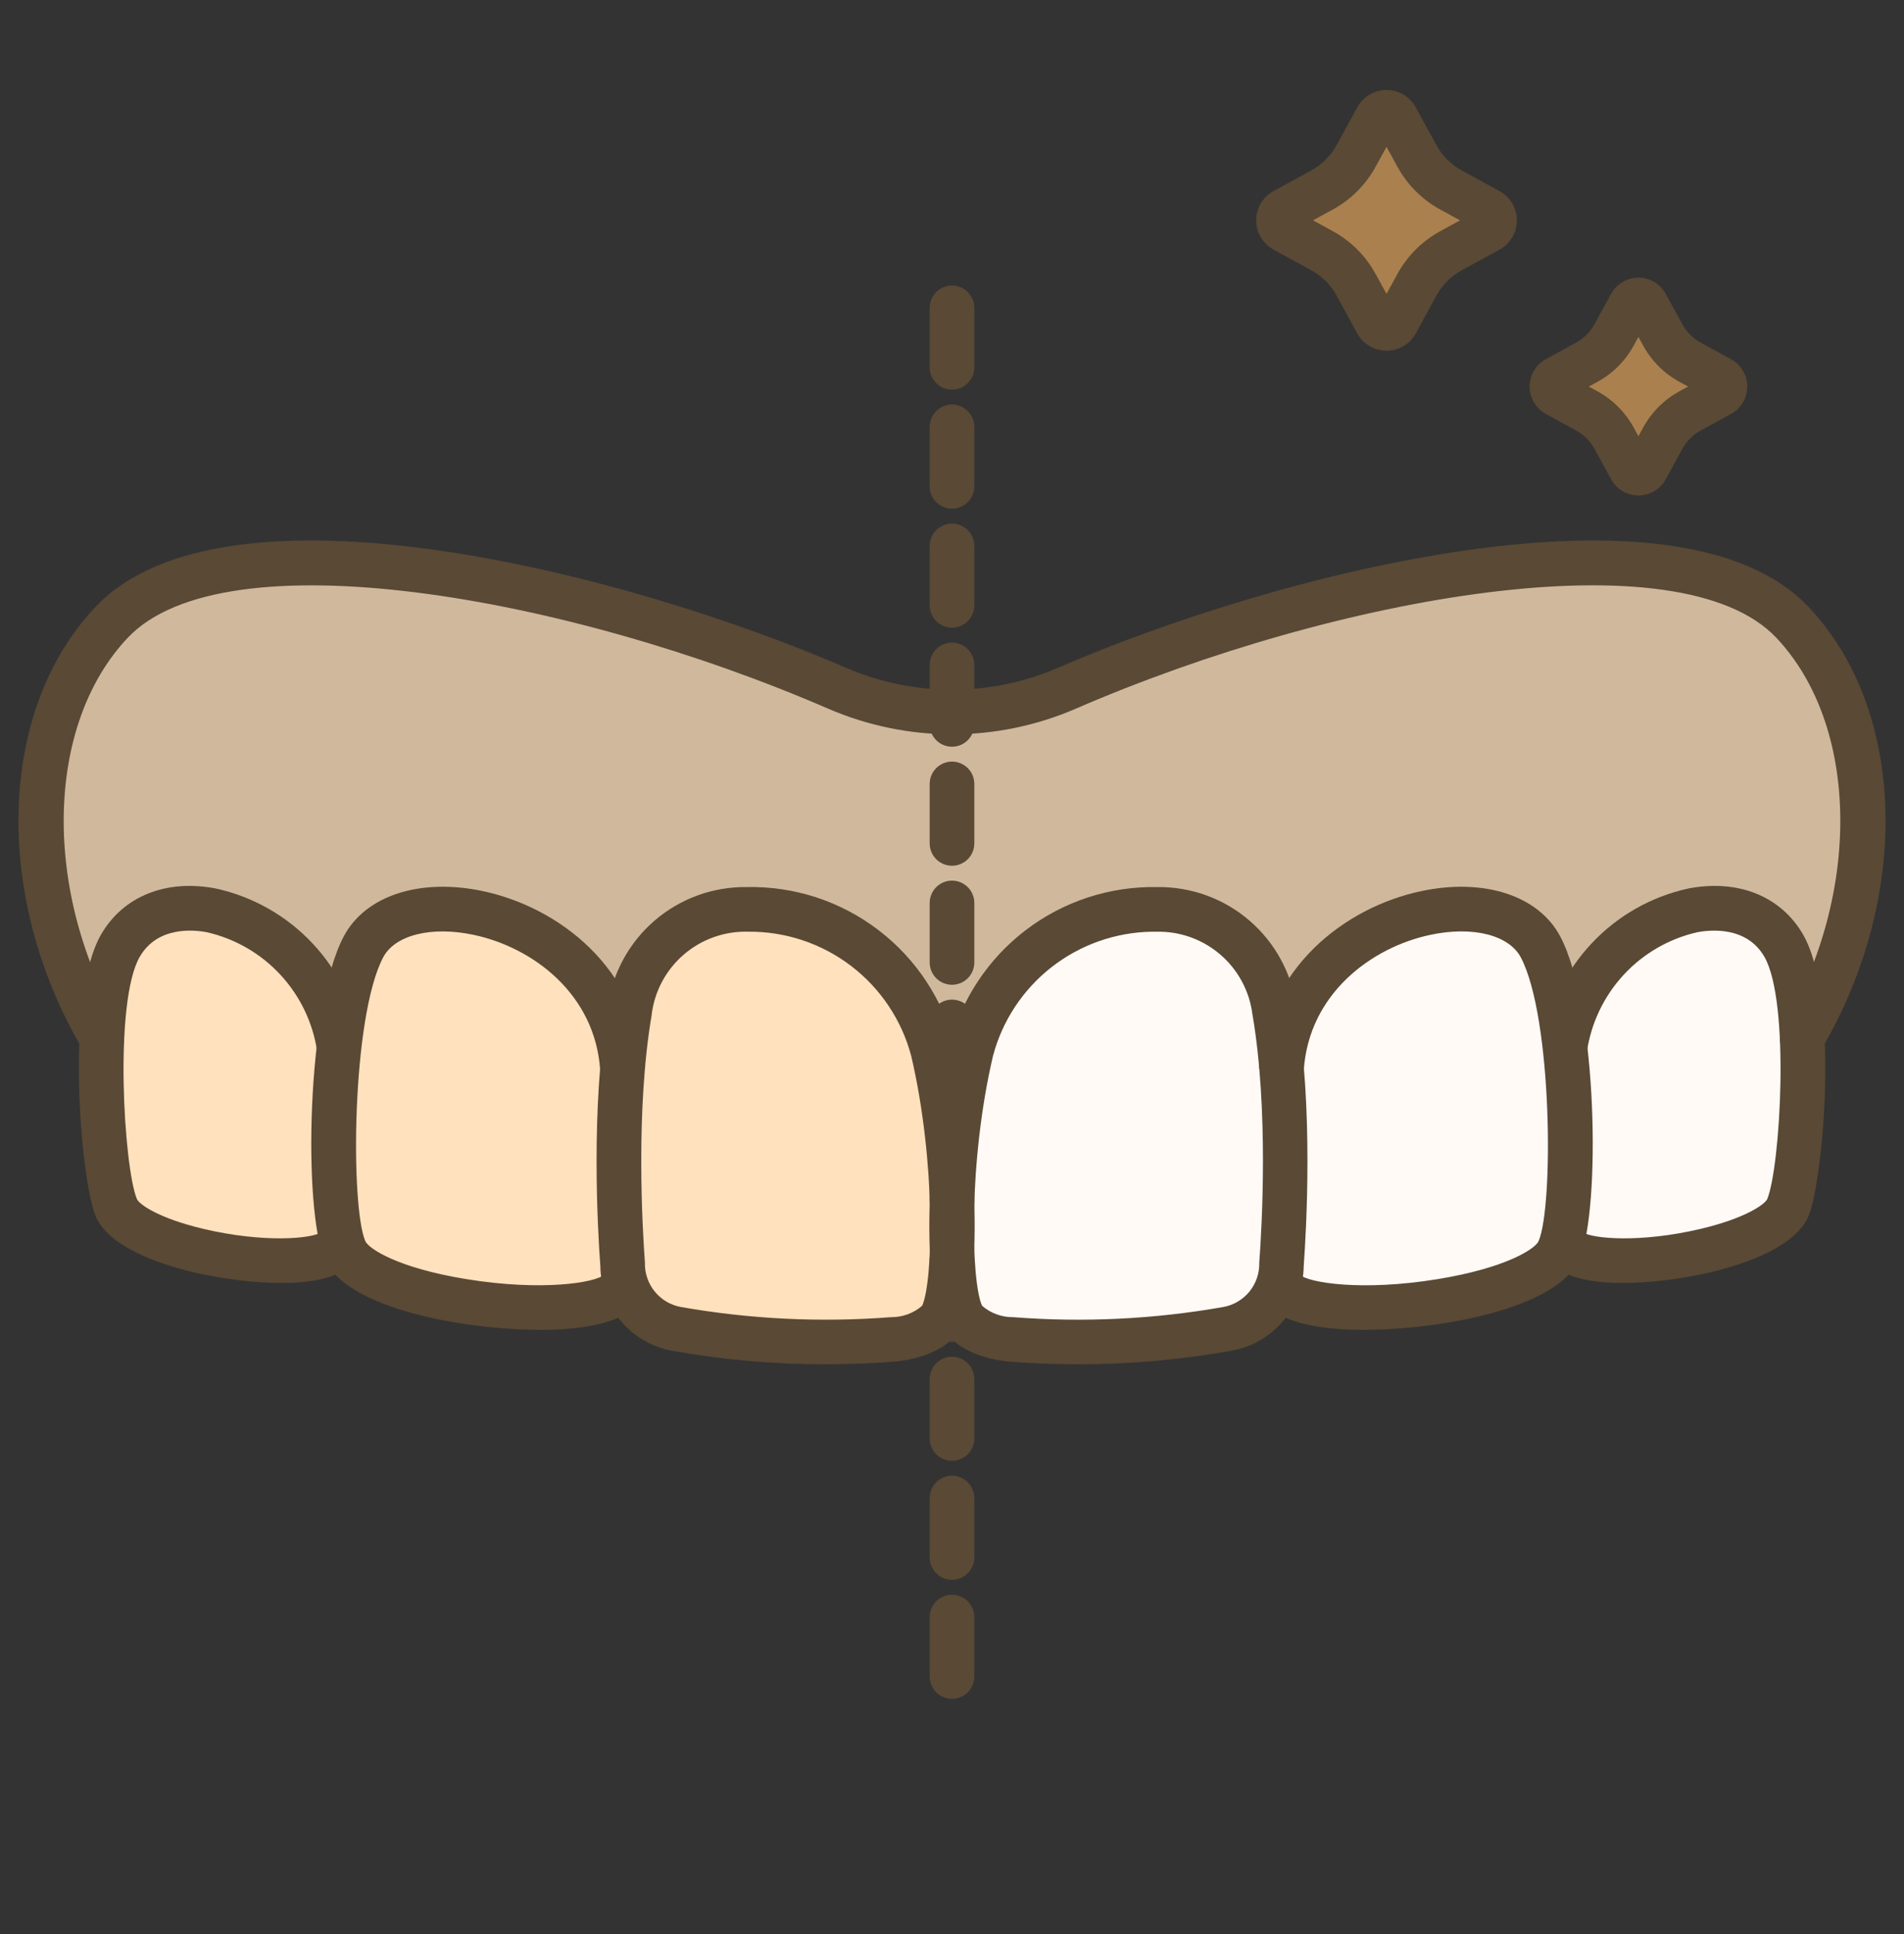 <svg width="64" height="65" viewBox="0 0 64 65" fill="none" xmlns="http://www.w3.org/2000/svg">
<rect x="0" y="0" width="64" height="65" fill="#333333" stroke="none"/>
<path d="M60.25 20.917C56.572 17.03 44.459 19.404 35.86 23.133C34.642 23.66 33.328 23.933 32 23.933C30.672 23.933 29.358 23.66 28.14 23.133C19.54 19.404 7.429 17.03 3.75 20.917C0.813 24.021 0.486 29.896 3.424 34.895C22.878 44.215 41.929 44.215 60.577 34.895C63.515 29.896 63.188 24.021 60.25 20.917Z" fill="#CFB89C"/>
<path d="M60.095 40.583C59.44 42.153 52.85 43.083 52.515 41.688C52.486 41.796 52.451 41.903 52.41 42.008C51.785 43.448 46.645 44.293 44.22 43.813C43.535 43.673 43.065 43.433 42.975 43.073V43.048C42.882 43.457 42.669 43.829 42.363 44.116C42.058 44.404 41.674 44.594 41.26 44.663C38.863 45.085 36.422 45.202 33.995 45.013C33.46 44.968 32.58 44.753 32.325 44.193C32.12 43.577 32.015 42.932 32.015 42.283C32.01 42.193 32.005 42.098 32 42.003C32.01 42.745 31.9 43.485 31.675 44.193C31.42 44.753 30.54 44.968 30.005 45.013C27.578 45.202 25.137 45.085 22.74 44.663C22.326 44.594 21.942 44.404 21.637 44.116C21.331 43.829 21.118 43.457 21.025 43.048V43.073C20.6 44.718 12.39 43.853 11.59 42.008C11.549 41.903 11.514 41.796 11.485 41.688C11.15 43.083 4.56 42.153 3.905 40.583C3.43 39.438 2.995 33.578 4.055 31.773C5.485 29.328 9.855 30.678 11.12 34.118C11.136 34.166 11.167 34.207 11.209 34.234C11.251 34.262 11.301 34.275 11.351 34.271C11.402 34.267 11.449 34.246 11.486 34.212C11.523 34.178 11.547 34.132 11.555 34.083C11.665 33.303 11.887 32.543 12.215 31.828C13.08 30.183 16.395 30.168 18.63 31.828C19.665 32.598 20.19 33.963 20.635 35.268C20.649 35.313 20.68 35.352 20.72 35.378C20.76 35.404 20.808 35.415 20.856 35.409C20.903 35.403 20.947 35.381 20.98 35.346C21.013 35.311 21.032 35.266 21.035 35.218C21.07 34.728 21.115 34.253 21.165 33.958C22.095 28.583 30.115 29.998 31.355 35.323C31.46 35.763 31.55 36.218 31.63 36.673C31.642 36.761 31.686 36.843 31.755 36.901C31.823 36.959 31.91 36.99 32 36.988H32.015C32.102 36.987 32.186 36.954 32.251 36.897C32.316 36.839 32.359 36.759 32.37 36.673C32.45 36.218 32.54 35.763 32.645 35.323C33.885 29.998 41.905 28.583 42.835 33.958C42.86 34.098 42.88 34.283 42.905 34.488V34.543C42.93 34.753 42.95 34.983 42.965 35.218C42.968 35.266 42.987 35.311 43.02 35.346C43.053 35.381 43.097 35.403 43.144 35.409C43.192 35.415 43.24 35.404 43.28 35.378C43.321 35.352 43.35 35.313 43.365 35.268C43.48 34.938 43.595 34.603 43.725 34.278C44.038 33.325 44.607 32.478 45.37 31.828C47.605 30.168 50.92 30.183 51.785 31.828C52.113 32.543 52.335 33.303 52.445 34.083C52.453 34.132 52.477 34.178 52.514 34.212C52.551 34.246 52.599 34.267 52.649 34.271C52.699 34.275 52.749 34.262 52.791 34.234C52.833 34.207 52.864 34.166 52.88 34.118C54.145 30.678 58.515 29.328 59.945 31.773C61.005 33.578 60.57 39.438 60.095 40.583Z" fill="#FFFAF5"/>
<path d="M32.015 36.988V42.283C32.01 42.193 32.005 42.098 32 42.003C32.01 42.745 31.9 43.485 31.675 44.193C31.42 44.753 30.54 44.968 30.005 45.013C27.578 45.202 25.137 45.085 22.74 44.663C22.326 44.594 21.942 44.404 21.637 44.116C21.331 43.829 21.118 43.457 21.025 43.048V43.073C20.6 44.718 12.39 43.853 11.59 42.008C11.549 41.903 11.514 41.796 11.485 41.688C11.15 43.083 4.56 42.153 3.905 40.583C3.43 39.438 2.995 33.578 4.055 31.773C5.485 29.328 9.855 30.678 11.12 34.118C11.136 34.166 11.167 34.207 11.209 34.234C11.251 34.262 11.301 34.275 11.351 34.271C11.402 34.267 11.449 34.246 11.486 34.212C11.523 34.178 11.547 34.132 11.555 34.083C11.665 33.303 11.887 32.543 12.215 31.828C13.08 30.183 16.395 30.168 18.63 31.828C19.665 32.598 20.19 33.963 20.635 35.268C20.649 35.313 20.68 35.352 20.72 35.378C20.76 35.404 20.808 35.415 20.856 35.409C20.903 35.403 20.947 35.381 20.98 35.346C21.013 35.311 21.032 35.266 21.035 35.218C21.07 34.728 21.115 34.253 21.165 33.958C22.095 28.583 30.115 29.998 31.355 35.323C31.46 35.763 31.55 36.218 31.63 36.673C31.642 36.761 31.686 36.843 31.755 36.901C31.823 36.959 31.91 36.99 32 36.988H32.015Z" fill="#FFE1BD"/>
<path d="M32 57.096C31.801 57.096 31.61 57.017 31.47 56.877C31.329 56.736 31.25 56.545 31.25 56.346V54.346C31.25 54.147 31.329 53.956 31.47 53.816C31.61 53.675 31.801 53.596 32 53.596C32.199 53.596 32.39 53.675 32.53 53.816C32.671 53.956 32.75 54.147 32.75 54.346V56.346C32.75 56.545 32.671 56.736 32.53 56.877C32.39 57.017 32.199 57.096 32 57.096ZM32 53.096C31.801 53.096 31.61 53.017 31.47 52.877C31.329 52.736 31.25 52.545 31.25 52.346V50.346C31.25 50.147 31.329 49.956 31.47 49.816C31.61 49.675 31.801 49.596 32 49.596C32.199 49.596 32.39 49.675 32.53 49.816C32.671 49.956 32.75 50.147 32.75 50.346V52.346C32.75 52.545 32.671 52.736 32.53 52.877C32.39 53.017 32.199 53.096 32 53.096ZM32 49.096C31.801 49.096 31.61 49.017 31.47 48.877C31.329 48.736 31.25 48.545 31.25 48.346V46.346C31.25 46.147 31.329 45.956 31.47 45.816C31.61 45.675 31.801 45.596 32 45.596C32.199 45.596 32.39 45.675 32.53 45.816C32.671 45.956 32.75 46.147 32.75 46.346V48.346C32.75 48.545 32.671 48.736 32.53 48.877C32.39 49.017 32.199 49.096 32 49.096ZM32 45.096C31.801 45.096 31.61 45.017 31.47 44.877C31.329 44.736 31.25 44.545 31.25 44.346V42.346C31.25 42.147 31.329 41.956 31.47 41.816C31.61 41.675 31.801 41.596 32 41.596C32.199 41.596 32.39 41.675 32.53 41.816C32.671 41.956 32.75 42.147 32.75 42.346V44.346C32.75 44.545 32.671 44.736 32.53 44.877C32.39 45.017 32.199 45.096 32 45.096ZM32 41.096C31.801 41.096 31.61 41.017 31.47 40.877C31.329 40.736 31.25 40.545 31.25 40.346V38.346C31.25 38.147 31.329 37.956 31.47 37.816C31.61 37.675 31.801 37.596 32 37.596C32.199 37.596 32.39 37.675 32.53 37.816C32.671 37.956 32.75 38.147 32.75 38.346V40.346C32.75 40.545 32.671 40.736 32.53 40.877C32.39 41.017 32.199 41.096 32 41.096ZM32 37.096C31.801 37.096 31.61 37.017 31.47 36.877C31.329 36.736 31.25 36.545 31.25 36.346V34.346C31.25 34.147 31.329 33.956 31.47 33.816C31.61 33.675 31.801 33.596 32 33.596C32.199 33.596 32.39 33.675 32.53 33.816C32.671 33.956 32.75 34.147 32.75 34.346V36.346C32.75 36.545 32.671 36.736 32.53 36.877C32.39 37.017 32.199 37.096 32 37.096ZM32 33.096C31.801 33.096 31.61 33.017 31.47 32.877C31.329 32.736 31.25 32.545 31.25 32.346V30.346C31.25 30.147 31.329 29.956 31.47 29.816C31.61 29.675 31.801 29.596 32 29.596C32.199 29.596 32.39 29.675 32.53 29.816C32.671 29.956 32.75 30.147 32.75 30.346V32.346C32.75 32.545 32.671 32.736 32.53 32.877C32.39 33.017 32.199 33.096 32 33.096ZM32 29.096C31.801 29.096 31.61 29.017 31.47 28.877C31.329 28.736 31.25 28.545 31.25 28.346V26.346C31.25 26.147 31.329 25.956 31.47 25.816C31.61 25.675 31.801 25.596 32 25.596C32.199 25.596 32.39 25.675 32.53 25.816C32.671 25.956 32.75 26.147 32.75 26.346V28.346C32.75 28.545 32.671 28.736 32.53 28.877C32.39 29.017 32.199 29.096 32 29.096ZM32 25.096C31.801 25.096 31.61 25.017 31.47 24.877C31.329 24.736 31.25 24.545 31.25 24.346V22.346C31.25 22.147 31.329 21.956 31.47 21.816C31.61 21.675 31.801 21.596 32 21.596C32.199 21.596 32.39 21.675 32.53 21.816C32.671 21.956 32.75 22.147 32.75 22.346V24.346C32.75 24.545 32.671 24.736 32.53 24.877C32.39 25.017 32.199 25.096 32 25.096ZM32 21.096C31.801 21.096 31.61 21.017 31.47 20.877C31.329 20.736 31.25 20.545 31.25 20.346V18.346C31.25 18.147 31.329 17.956 31.47 17.816C31.61 17.675 31.801 17.596 32 17.596C32.199 17.596 32.39 17.675 32.53 17.816C32.671 17.956 32.75 18.147 32.75 18.346V20.346C32.75 20.545 32.671 20.736 32.53 20.877C32.39 21.017 32.199 21.096 32 21.096ZM32 17.096C31.801 17.096 31.61 17.017 31.47 16.877C31.329 16.736 31.25 16.545 31.25 16.346V14.346C31.25 14.147 31.329 13.957 31.47 13.816C31.61 13.675 31.801 13.596 32 13.596C32.199 13.596 32.39 13.675 32.53 13.816C32.671 13.957 32.75 14.147 32.75 14.346V16.346C32.75 16.545 32.671 16.736 32.53 16.877C32.39 17.017 32.199 17.096 32 17.096ZM32 13.096C31.801 13.096 31.61 13.017 31.47 12.877C31.329 12.736 31.25 12.545 31.25 12.346V10.346C31.25 10.147 31.329 9.957 31.47 9.816C31.61 9.675 31.801 9.596 32 9.596C32.199 9.596 32.39 9.675 32.53 9.816C32.671 9.957 32.75 10.147 32.75 10.346V12.346C32.75 12.545 32.671 12.736 32.53 12.877C32.39 13.017 32.199 13.096 32 13.096Z" fill="#594935"/>
<path d="M60.576 35.645C60.444 35.645 60.313 35.61 60.199 35.543C60.084 35.477 59.99 35.381 59.924 35.266C59.858 35.151 59.824 35.021 59.825 34.889C59.827 34.756 59.863 34.627 59.93 34.513C62.585 29.996 62.489 24.372 59.705 21.431C56.464 18.005 44.959 20.003 36.158 23.819C34.845 24.386 33.43 24.679 32 24.679C30.57 24.679 29.155 24.386 27.842 23.819C19.042 20.005 7.536 18.006 4.295 21.433C1.511 24.373 1.415 29.998 4.07 34.513C4.171 34.684 4.199 34.889 4.15 35.081C4.1 35.274 3.975 35.439 3.804 35.539C3.632 35.64 3.428 35.669 3.235 35.619C3.043 35.569 2.878 35.445 2.777 35.273C-0.253 30.119 -0.073 23.864 3.205 20.4C7.555 15.803 20.992 19.214 28.439 22.443C29.563 22.929 30.775 23.179 32 23.179C33.225 23.179 34.437 22.929 35.562 22.443C43.008 19.214 56.444 15.803 60.795 20.4C64.073 23.864 64.253 30.119 61.223 35.273C61.157 35.386 61.062 35.48 60.949 35.545C60.836 35.61 60.707 35.645 60.576 35.645Z" fill="#594935"/>
<path d="M27.808 45.85C26.061 45.857 24.317 45.706 22.597 45.397C21.925 45.277 21.316 44.926 20.875 44.406C20.434 43.885 20.188 43.227 20.179 42.545C20.091 41.351 19.848 37.195 20.429 33.831C20.584 32.708 21.144 31.68 22.003 30.94C22.863 30.2 23.963 29.799 25.096 29.813C26.695 29.778 28.257 30.288 29.527 31.258C30.797 32.228 31.701 33.601 32.088 35.152C32.938 38.795 32.931 43.247 32.358 44.505C31.889 45.534 30.486 45.727 30.067 45.761C29.346 45.821 28.584 45.85 27.808 45.85ZM21.909 34.086C21.358 37.28 21.593 41.286 21.678 42.436C21.668 42.787 21.784 43.129 22.005 43.403C22.225 43.676 22.536 43.861 22.881 43.925C25.212 44.336 27.586 44.451 29.947 44.268C30.332 44.273 30.706 44.137 30.997 43.884C31.367 43.072 31.465 39.066 30.631 35.495C30.312 34.286 29.599 33.218 28.605 32.461C27.61 31.703 26.391 31.299 25.141 31.313C24.354 31.292 23.587 31.564 22.99 32.076C22.392 32.588 22.006 33.304 21.906 34.085L21.909 34.086Z" fill="#594935"/>
<path d="M18.177 44.694C15.621 44.694 11.633 43.994 10.903 42.303C10.191 40.648 10.3 33.863 11.55 31.479C12.275 30.1 14.113 29.5 16.231 29.949C18.781 30.49 21.45 32.529 21.671 35.865C21.698 36.278 20.201 36.377 20.174 35.965C20.005 33.411 17.916 31.841 15.919 31.418C14.498 31.118 13.275 31.422 12.878 32.178C11.818 34.194 11.778 40.538 12.278 41.71C12.388 41.965 13.366 42.615 15.687 42.991C18.213 43.401 20.009 43.114 20.312 42.838C20.436 42.467 21.854 42.863 21.75 43.264C21.537 44.083 20.646 44.541 19.028 44.664C18.773 44.684 18.485 44.694 18.177 44.694ZM36.191 45.85C35.416 45.85 34.654 45.821 33.932 45.761C33.514 45.727 32.111 45.534 31.642 44.505C31.069 43.247 31.061 38.795 31.912 35.152C32.303 33.603 33.206 32.232 34.476 31.262C35.746 30.292 37.306 29.782 38.904 29.813C40.038 29.799 41.138 30.199 41.998 30.939C42.857 31.678 43.417 32.706 43.573 33.83C44.153 37.193 43.909 41.35 43.823 42.544C43.814 43.226 43.568 43.883 43.126 44.403C42.685 44.923 42.076 45.274 41.405 45.394C39.684 45.703 37.94 45.856 36.191 45.85ZM38.725 31.313C37.5 31.331 36.313 31.749 35.347 32.504C34.381 33.259 33.689 34.309 33.376 35.495C32.541 39.066 32.639 43.072 33.01 43.884C33.3 44.137 33.674 44.273 34.059 44.268C36.42 44.452 38.794 44.337 41.126 43.925C41.471 43.861 41.781 43.676 42.002 43.403C42.222 43.13 42.338 42.787 42.328 42.436C42.414 41.286 42.65 37.282 42.098 34.086C41.998 33.305 41.612 32.589 41.014 32.077C40.417 31.565 39.65 31.293 38.863 31.314C38.815 31.313 38.77 31.313 38.725 31.313Z" fill="#594935"/>
<path d="M45.822 44.694C45.514 44.694 45.227 44.684 44.969 44.664C43.35 44.54 42.46 44.082 42.247 43.264C42.143 42.864 43.561 42.467 43.684 42.838C43.989 43.115 45.785 43.402 48.31 42.992C50.631 42.615 51.611 41.966 51.718 41.711C52.224 40.539 52.181 34.195 51.121 32.179C50.721 31.422 49.502 31.116 48.08 31.418C46.084 31.841 43.994 33.411 43.825 35.965C43.798 36.379 42.301 36.279 42.328 35.865C42.55 32.529 45.219 30.49 47.768 29.95C49.886 29.5 51.724 30.1 52.449 31.48C53.702 33.863 53.809 40.648 53.099 42.303C52.367 43.995 48.379 44.694 45.822 44.694Z" fill="#594935"/>
<path d="M54.529 43.118C54.319 43.118 54.121 43.111 53.941 43.097C52.684 42.997 51.959 42.584 51.784 41.865C51.687 41.462 53.084 41.073 53.214 41.421C53.553 41.633 55.147 41.775 57.154 41.303C58.685 40.942 59.33 40.469 59.404 40.296C59.839 39.246 60.182 33.657 59.303 32.149C58.711 31.136 57.523 31.241 57.041 31.333C56.098 31.55 55.242 32.045 54.584 32.754C53.926 33.463 53.495 34.352 53.347 35.309C53.284 35.719 51.802 35.49 51.865 35.081C52.054 33.816 52.624 32.639 53.499 31.707C54.373 30.774 55.511 30.13 56.761 29.859C58.419 29.543 59.852 30.117 60.598 31.392C61.843 33.521 61.288 39.673 60.791 40.871C60.159 42.382 56.674 43.118 54.529 43.118ZM9.471 43.118C7.326 43.118 3.841 42.382 3.213 40.871C2.716 39.671 2.163 33.521 3.406 31.393C4.152 30.117 5.586 29.543 7.244 29.859C8.494 30.13 9.631 30.774 10.506 31.707C11.38 32.639 11.95 33.816 12.139 35.081C12.203 35.49 10.72 35.719 10.657 35.309C10.509 34.352 10.079 33.463 9.42 32.754C8.762 32.045 7.906 31.55 6.963 31.333C6.481 31.24 5.294 31.136 4.701 32.15C3.82 33.657 4.163 39.247 4.601 40.296C4.672 40.469 5.316 40.942 6.848 41.303C8.854 41.775 10.448 41.633 10.788 41.421C10.92 41.071 12.315 41.462 12.218 41.865C12.043 42.584 11.318 42.999 10.062 43.097C9.879 43.113 9.681 43.118 9.471 43.118Z" fill="#594935"/>
<path d="M46.279 3.966L45.583 5.239C45.319 5.722 44.922 6.119 44.44 6.383L43.166 7.079C43.108 7.111 43.06 7.158 43.026 7.216C42.992 7.273 42.974 7.338 42.974 7.404C42.974 7.471 42.992 7.536 43.026 7.593C43.06 7.65 43.108 7.697 43.166 7.729L44.44 8.426C44.922 8.69 45.319 9.087 45.583 9.57L46.279 10.843C46.312 10.901 46.359 10.949 46.416 10.983C46.473 11.017 46.538 11.034 46.605 11.034C46.671 11.034 46.736 11.017 46.793 10.983C46.85 10.949 46.897 10.901 46.929 10.843L47.626 9.57C47.889 9.087 48.286 8.69 48.77 8.426L50.042 7.729C50.101 7.697 50.149 7.65 50.183 7.593C50.216 7.536 50.234 7.471 50.234 7.404C50.234 7.338 50.216 7.273 50.183 7.216C50.149 7.158 50.101 7.111 50.042 7.079L48.77 6.383C48.286 6.119 47.889 5.722 47.626 5.239L46.931 3.966C46.9 3.908 46.852 3.859 46.795 3.825C46.738 3.791 46.672 3.773 46.605 3.773C46.539 3.773 46.473 3.791 46.416 3.825C46.359 3.859 46.312 3.908 46.279 3.966ZM54.812 10.237L54.254 11.257C54.042 11.643 53.724 11.961 53.337 12.173L52.318 12.731C52.271 12.757 52.233 12.795 52.206 12.841C52.179 12.887 52.165 12.939 52.165 12.992C52.165 13.045 52.179 13.097 52.206 13.143C52.233 13.189 52.271 13.227 52.318 13.253L53.337 13.811C53.724 14.023 54.042 14.341 54.254 14.727L54.812 15.747C54.838 15.793 54.876 15.832 54.922 15.859C54.967 15.886 55.02 15.9 55.073 15.9C55.126 15.9 55.178 15.886 55.224 15.859C55.27 15.832 55.308 15.793 55.334 15.747L55.892 14.727C56.103 14.341 56.421 14.023 56.808 13.811L57.828 13.253C57.874 13.227 57.913 13.189 57.94 13.143C57.966 13.097 57.98 13.045 57.98 12.992C57.98 12.939 57.966 12.887 57.94 12.841C57.913 12.795 57.874 12.757 57.828 12.731L56.808 12.173C56.421 11.961 56.103 11.643 55.892 11.257L55.334 10.237C55.308 10.19 55.27 10.152 55.224 10.125C55.178 10.098 55.126 10.084 55.073 10.084C55.02 10.084 54.967 10.098 54.922 10.125C54.876 10.152 54.838 10.19 54.812 10.237Z" fill="#A9804E"/>
<path d="M46.606 11.788C46.404 11.788 46.207 11.734 46.034 11.631C45.861 11.529 45.718 11.382 45.622 11.205L44.925 9.931C44.73 9.574 44.437 9.281 44.08 9.086L42.806 8.389C42.63 8.292 42.483 8.15 42.38 7.977C42.278 7.804 42.224 7.607 42.224 7.405C42.224 7.204 42.278 7.007 42.38 6.834C42.483 6.661 42.63 6.518 42.806 6.422L44.081 5.725C44.437 5.53 44.73 5.237 44.925 4.88L45.621 3.607C45.718 3.43 45.86 3.283 46.033 3.18C46.206 3.078 46.404 3.024 46.605 3.024C46.806 3.024 47.004 3.078 47.177 3.18C47.35 3.283 47.492 3.43 47.589 3.607L48.286 4.88C48.48 5.237 48.774 5.531 49.131 5.725L50.404 6.422C50.581 6.518 50.728 6.661 50.831 6.834C50.933 7.007 50.987 7.205 50.987 7.406C50.987 7.607 50.933 7.805 50.831 7.978C50.728 8.151 50.581 8.294 50.404 8.39L49.131 9.086C48.774 9.281 48.481 9.574 48.286 9.931L47.59 11.205C47.493 11.381 47.351 11.529 47.178 11.631C47.005 11.734 46.807 11.788 46.606 11.788ZM44.133 7.405L44.8 7.77C45.409 8.102 45.909 8.603 46.241 9.213L46.606 9.879L46.97 9.212C47.302 8.603 47.803 8.103 48.412 7.77L49.078 7.406L48.412 7.042C47.803 6.709 47.302 6.208 46.97 5.599L46.606 4.933L46.241 5.599C45.909 6.208 45.409 6.709 44.8 7.041L44.133 7.405ZM55.073 16.652C54.885 16.652 54.7 16.602 54.538 16.506C54.377 16.41 54.244 16.272 54.154 16.107L53.596 15.087C53.453 14.826 53.239 14.612 52.978 14.469L51.958 13.911C51.793 13.82 51.656 13.687 51.561 13.526C51.465 13.364 51.415 13.18 51.415 12.992C51.415 12.804 51.465 12.62 51.561 12.458C51.656 12.297 51.793 12.163 51.958 12.073L52.977 11.515C53.238 11.372 53.453 11.158 53.596 10.896L54.153 9.877C54.243 9.712 54.376 9.574 54.538 9.479C54.7 9.383 54.884 9.332 55.072 9.332C55.26 9.332 55.445 9.383 55.607 9.479C55.769 9.574 55.901 9.712 55.992 9.877L56.55 10.897C56.692 11.158 56.907 11.373 57.168 11.515L58.188 12.073C58.353 12.163 58.49 12.296 58.586 12.458C58.682 12.62 58.733 12.804 58.733 12.992C58.733 13.18 58.682 13.365 58.586 13.527C58.49 13.688 58.353 13.821 58.188 13.911L57.168 14.469C56.907 14.611 56.692 14.826 56.55 15.087L55.992 16.107C55.902 16.272 55.769 16.41 55.607 16.506C55.446 16.602 55.261 16.652 55.073 16.652ZM53.403 12.992L53.698 13.153C54.21 13.433 54.631 13.854 54.912 14.367L55.073 14.662L55.234 14.367C55.514 13.855 55.935 13.433 56.448 13.153L56.743 12.992L56.448 12.831C55.935 12.551 55.514 12.129 55.234 11.616L55.073 11.322L54.912 11.617C54.632 12.129 54.21 12.551 53.698 12.831L53.403 12.992Z" fill="#594935"/>
</svg>
